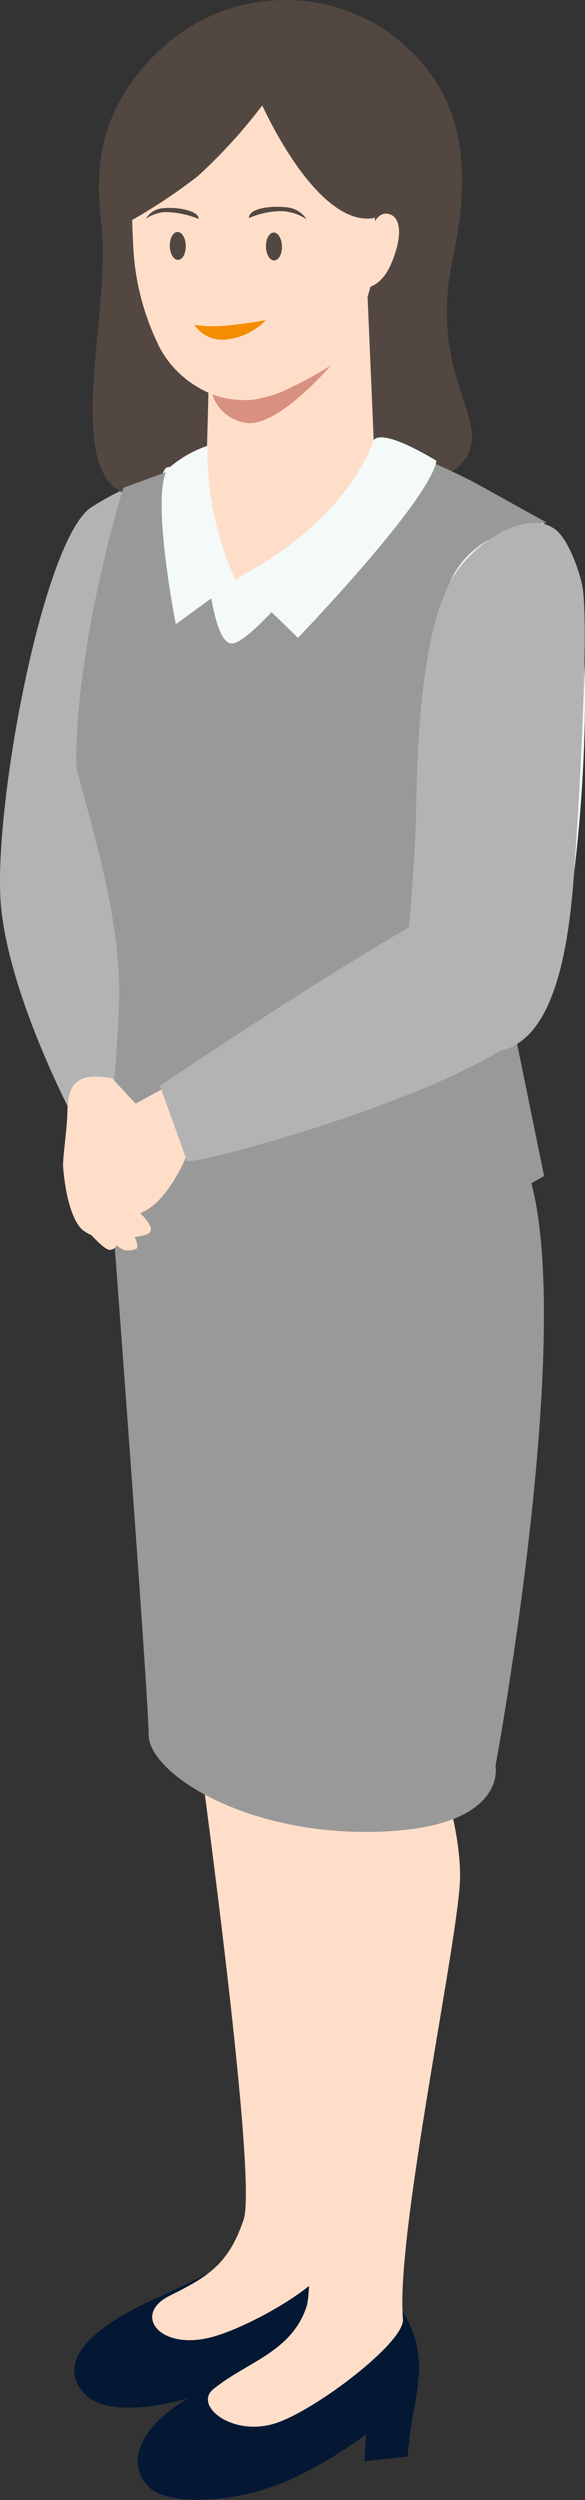 <svg id="_レイヤー_2-2" xmlns="http://www.w3.org/2000/svg" width="37.822" height="161.527" viewBox="0 0 37.822 161.527">
  <rect x="0" y="0" width="37.822" height="161.527" fill="#333333" stroke="none"/>
  <path id="パス_97906" data-name="パス 97906" d="M182.444,2773.4a6.729,6.729,0,0,1,.972,4.522c-.114,1.535-.4,1.8-.676,4.821l-2.781.29.093-1.724a28.339,28.339,0,0,1-4.971,2.948c-3.217,1.437-7.822,1.811-9.157.355-1.645-1.794-.078-4.7,4.679-6.655S182.444,2773.4,182.444,2773.4Z" transform="translate(-156.389 -2624.014)" fill="#041834"/>
  <path id="パス_97907" data-name="パス 97907" d="M106.095,2636.347s1.842,2.55,1.842,4.089-1.314,2.725-1.594,5.749l-1.745.054-.025-1.612a29.1,29.1,0,0,1-5.008,3.438c-2.766,1.5-8.022,2.681-9.717,1.046-2.093-2.018.238-4.408,4.709-6.354A85.785,85.785,0,0,0,106.095,2636.347Z" transform="translate(-84.274 -2494.34)" fill="#041834"/>
  <path id="パス_97908" data-name="パス 97908" d="M185.227,1996.99s4.388,31.166,3.409,34.1-2.35,3.713-4.8,4.937-.583,3.642,2.915,2.616c2.627-.771,7.673-3.7,7.533-5.178-.506-5.357,2.894-23.672,2.938-27.42.052-4.406-2.689-10.892-2.689-10.892Z" transform="translate(-172.882 -1887.686)" fill="#ffdec9"/>
  <path id="パス_97909" data-name="パス 97909" d="M253.869,2051.718s3.043,33.865,2.064,36.8-3.85,3.551-6.019,5.314c-1.305,1.061,1.236,3.113,4.038,2.2,2.6-.849,8.363-5.245,8.222-6.728-.506-5.357,3.647-24.781,3.691-28.529.052-4.406-2.688-10.892-2.688-10.892Z" transform="translate(-236.12 -1939.466)" fill="#ffdec9"/>
  <path id="パス_97910" data-name="パス 97910" d="M5.825,564.105a18.509,18.509,0,0,1,6.271-2.58c.31-.066-4.649,9.376-5.035,15.781-.7,11.6.868,15.494.868,15.494s.726,9.876-.561,10.428l-2.579.336S.71,595.95.08,590,2.668,566.473,5.825,564.105Z" transform="translate(0 -531.278)" fill="#b3b3b3"/>
  <path id="パス_97911" data-name="パス 97911" d="M111.728,14.578c.614,5.527-2.4,15.411,1.334,17.228s8.837-5.262,10.716-5.026c4.059.51,8.767,5.833,11.189,3.209s-2.231-5.288-.516-13.323c1.541-7.217.048-11.454-4.17-14.587a11.773,11.773,0,0,0-14.335.754c-4.778,4.192-4.573,8.549-4.218,11.745Z" transform="translate(-105.168 0)" fill="#534741"/>
  <path id="パス_97912" data-name="パス 97912" d="M216.1,345.784l-.179,6.767-1.833.778.964,8.505,9.73-.635,5.738-8.29-3.772-.838-.461-10.772Z" transform="translate(-202.556 -322.914)" fill="#ffdec9"/>
  <path id="パス_97913" data-name="パス 97913" d="M171.1,551.865c-2.348-1.555-7.366-4.109-9.334-4.416-.535-.083-.88-.513-1.229-.1-1.133,1.346-4.955,8.085-10.043,7.8-2.3-.13-2.253-5.02-2.422-5.987a1.536,1.536,0,0,0-1.849-1.262c-1.892.435-3.727,43.6-2.9,43.664,0,0,26,1.815,25.813.807l-.7-9.756A1.55,1.55,0,0,1,170.76,581c1.6.975,4.48-26.392.344-29.131Z" transform="translate(-135.413 -517.699)" fill="#f3faf8"/>
  <path id="パス_97914" data-name="パス 97914" d="M119.385,575.2l-2.258-12.366a44.844,44.844,0,0,1-1.944-11.624c-.188-6.392,6.738-6.673,6.738-6.673s-2.473-1.369-4.639-2.571a40.769,40.769,0,0,0-4.793-2.124s-9.057,12.5-10.937,12.5-2.008-11.887-2.008-11.887l-5,1.829S91.493,552,91.493,560.05c0,1.215,2.9,8.892,2.776,15.266a93.151,93.151,0,0,1-1.233,12.334,27.946,27.946,0,0,0,15.922,3.364,32.538,32.538,0,0,0,12.782-4.261Z" transform="translate(-86.565 -510.767)" fill="#999"/>
  <path id="パス_97915" data-name="パス 97915" d="M253.774,439.674s.078.544,2.165.6,5.565-2.254,5.565-2.254-3.174,3.744-5.261,3.744A2.663,2.663,0,0,1,253.774,439.674Z" transform="translate(-240.105 -414.421)" fill="#d89080"/>
  <path id="パス_97916" data-name="パス 97916" d="M159.585,127.686c-.594,1.029-1.118,2.85-.894,6.287a16.394,16.394,0,0,0,1.743,7,6.586,6.586,0,0,0,3.706,3.1c2.417.58,4.819.133,7.8-2.934,1.895-1.952,3.521-6.8,1.621-11.554-1.3-3.252-4.645-4.36-8.271-4.36S160.423,126.233,159.585,127.686Z" transform="translate(-150.093 -118.482)" fill="#ffdec9"/>
  <path id="パス_97917" data-name="パス 97917" d="M204.883,279.149c.011.5-.211.907-.5.913s-.524-.393-.535-.891.211-.907.5-.913S204.873,278.651,204.883,279.149Z" transform="translate(-192.871 -263.269)" fill="#534741"/>
  <path id="パス_97918" data-name="パス 97918" d="M320.283,279.83c.011.5-.211.907-.5.913s-.524-.393-.535-.891.211-.907.5-.913S320.272,279.332,320.283,279.83Z" transform="translate(-302.054 -263.914)" fill="#534741"/>
  <path id="パス_97919" data-name="パス 97919" d="M235.4,385a2.159,2.159,0,0,1-2.11-.934,8.979,8.979,0,0,0,2.218.028c1.348-.128,2.412-.348,2.412-.348A4.115,4.115,0,0,1,235.4,385Z" transform="translate(-220.722 -363.072)" fill="#f58d00"/>
  <path id="パス_97920" data-name="パス 97920" d="M298.81,248.765a5.3,5.3,0,0,1,2.174-.444,3.179,3.179,0,0,1,1.551.524,1.713,1.713,0,0,0-1.32-.775C300.313,247.965,298.811,248.1,298.81,248.765Z" transform="translate(-282.714 -234.677)" fill="#534741"/>
  <path id="パス_97921" data-name="パス 97921" d="M178.585,250.1a5.884,5.884,0,0,0-2.2-.443,2.5,2.5,0,0,0-1.2.426,1.372,1.372,0,0,1,1.146-.678C177.208,249.314,178.616,249.575,178.585,250.1Z" transform="translate(-165.743 -235.955)" fill="#534741"/>
  <path id="パス_97922" data-name="パス 97922" d="M230.547,287.354a1.284,1.284,0,0,1-1.112-.432c-.458-.679.485-2.8.911-3.683a.32.32,0,1,1,.576.279,7.055,7.055,0,0,0-.956,3.047c.16.237,1.048.168,1.745-.042a.32.32,0,1,1,.185.613A5.1,5.1,0,0,1,230.547,287.354Z" transform="translate(-216.96 -267.811)" fill="#ffdec9" style="mix-blend-mode: multiply;isolation: isolate"/>
  <path id="パス_97923" data-name="パス 97923" d="M434.123,261.011s1.146.119,1.871-1.512.785-3.127-.181-3.308-1.3,1.782-1.3,1.782Z" transform="translate(-410.739 -242.38)" fill="#ffdec9"/>
  <path id="パス_97924" data-name="パス 97924" d="M142.473,87.05a34.1,34.1,0,0,1-4.839,5.489,36.291,36.291,0,0,1-5.548,3.541s-.805-5.321,1.593-7.613C138.991,83.391,142.473,87.05,142.473,87.05Z" transform="translate(-124.848 -81.154)" fill="#534741"/>
  <path id="パス_97925" data-name="パス 97925" d="M314.058,117.974s3.482,7.908,7.2,7.377l2.066-1S318.72,115.672,314.058,117.974Z" transform="translate(-297.141 -111.251)" fill="#534741"/>
  <path id="パス_97926" data-name="パス 97926" d="M293.151,524.809s-1.34,4.935-8.813,8.884l3.948,3.842s8.484-8.8,8.954-11.433C297.24,526.1,293.7,523.879,293.151,524.809Z" transform="translate(-269.022 -496.325)" fill="#f3faf8"/>
  <path id="パス_97927" data-name="パス 97927" d="M196.972,534.7a19.988,19.988,0,0,0,1.833,8.707l-3.878,2.82s-1.657-8.39-.517-10.035A7.553,7.553,0,0,1,196.972,534.7Z" transform="translate(-183.56 -505.897)" fill="#f3faf8"/>
  <path id="パス_97928" data-name="パス 97928" d="M132.619,1330.7s2.467,32.74,2.467,35.207,6.21,6.5,14.731,6.271,7.694-4.253,7.694-4.253,5.727-30.917,1.691-39.438S132.619,1330.7,132.619,1330.7Z" transform="translate(-125.476 -1253.822)" fill="#999"/>
  <path id="パス_97929" data-name="パス 97929" d="M472.2,661.345a20.293,20.293,0,0,0,6.824.006c3.327-.633,4.337-5.82,4.747-10.157.249-2.632,1.081-15.856.7-19.511-.112-1.062-.918-3.36-1.789-4.024-1.831-1.4-5.274.826-6.6,3.018-2.459,4.08-2.351,13.543-2.442,16.322a131.457,131.457,0,0,1-1.442,14.346Z" transform="translate(-446.766 -593.438)" fill="#b3b3b3"/>
  <path id="パス_97930" data-name="パス 97930" d="M128.975,1300.3s-3.679,1.984-4.174,2.356-.165,6.448,1.819,6.076,3.348-3.844,3.348-3.844Z" transform="translate(-117.884 -1230.26)" fill="#ffdec9"/>
  <path id="パス_97931" data-name="パス 97931" d="M78.817,1291.547l1.612,1.736s-1.86,0-1.24,3.72a5.568,5.568,0,0,0,1.695,3.513c.337.4.62.785.308,1.054a2.465,2.465,0,0,1-.914.227s.307.679.1.771a1.367,1.367,0,0,1-.772.083,2,2,0,0,1-.524-.331s0,.28-.413.317c-.3.027-1.185-.951-1.185-.951a2.912,2.912,0,0,1-.524-.3c-.513-.367-1.116-1.695-1.309-4.119-.038-.482.26-2.51.276-3.5C75.952,1292.029,76.395,1291.118,78.817,1291.547Z" transform="translate(-71.571 -1221.878)" fill="#ffdec9"/>
  <path id="パス_97932" data-name="パス 97932" d="M191.944,1077.272s21.6-14.575,21.847-12.642c.542,4.3,3.668,7.86,1.475,9.5-5.69,4.263-22.057,8.544-21.584,7.961Z" transform="translate(-181.605 -1007.116)" fill="#b3b3b3"/>
</svg>
